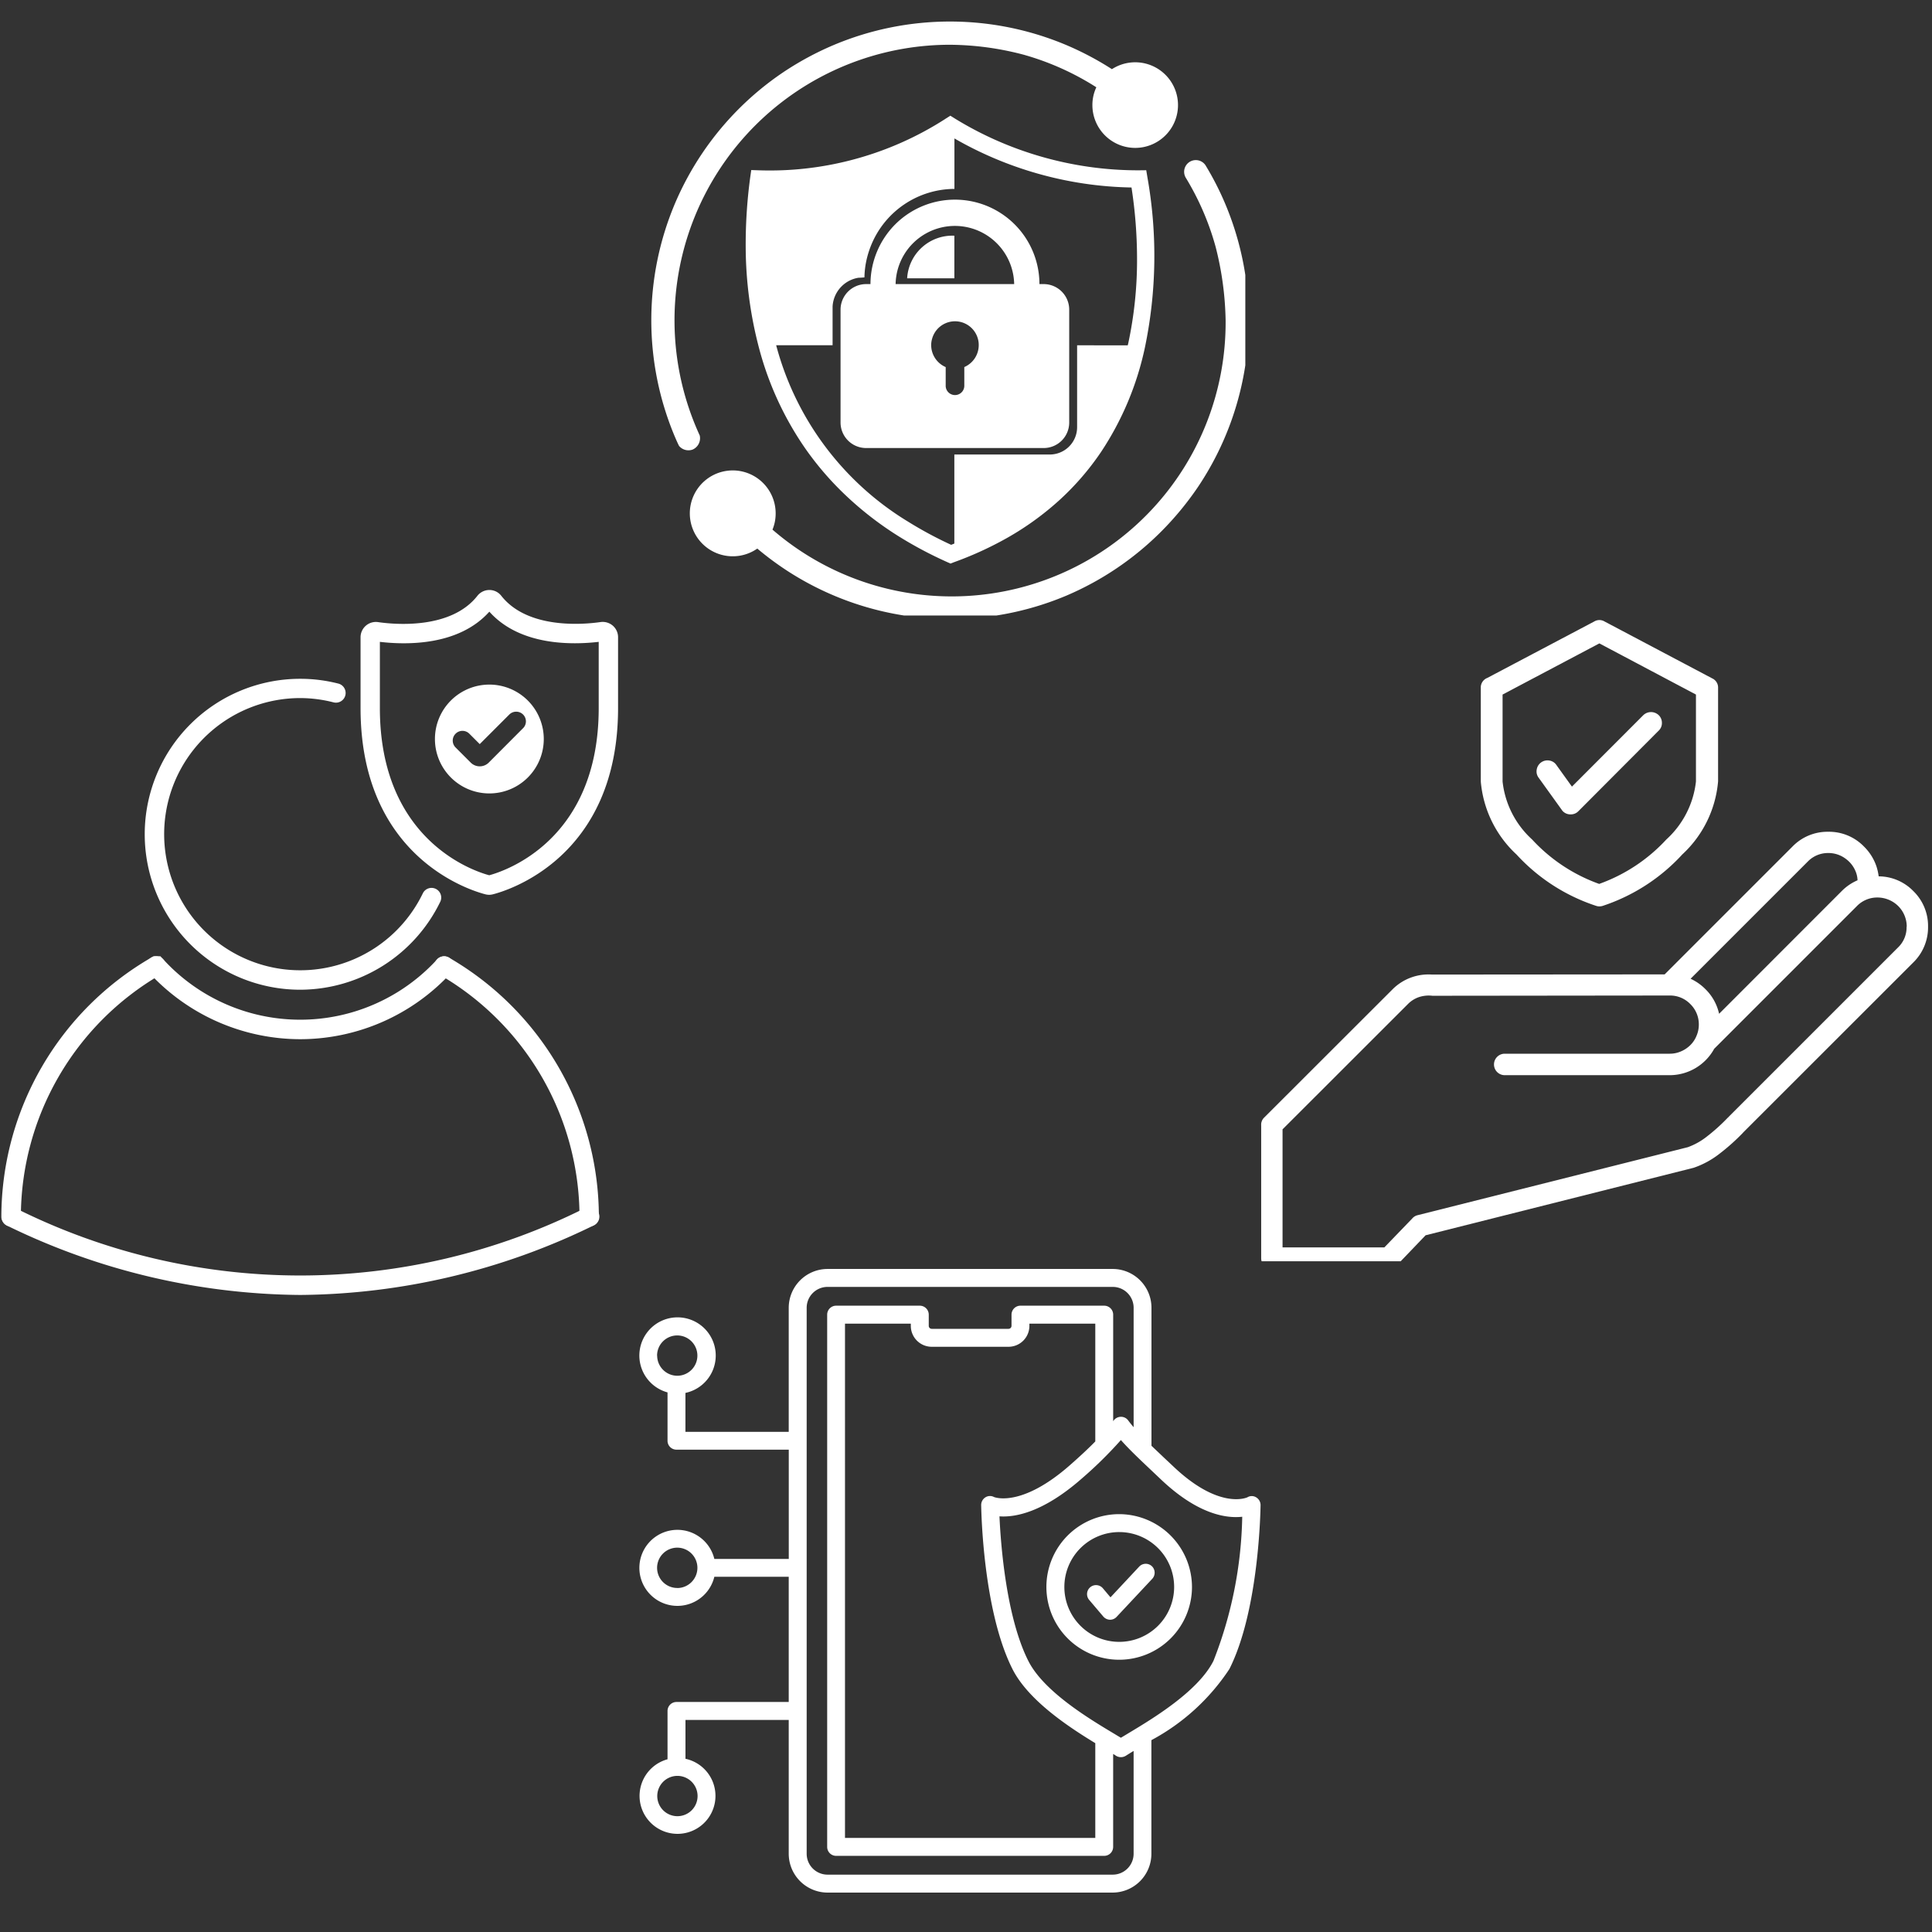 <svg xmlns="http://www.w3.org/2000/svg" viewBox="0 0 90 90"><rect x="0" y="0" width="90" height="90" fill="#333333" stroke="none"/><defs><clipPath id="prefix__b"><path data-name="Path 32" d="M0 26h29v34H0zm0 0"></path></clipPath><clipPath id="prefix__c"><path data-name="Rectangle 4" d="M0 0h29v34H0z"></path></clipPath><clipPath id="prefix__d"><path data-name="Path 24" d="M0 17h8v14H0zm0 0"></path></clipPath><clipPath id="prefix__e"><path data-name="Path 28" d="M0 29h28v4.352H0zm0 0"></path></clipPath><clipPath id="prefix__f"><path data-name="Path 30" d="M16 .477h12.961V15H16zm0 0"></path></clipPath><clipPath id="prefix__g"><path data-name="Rectangle 5" d="M0 0h32v32H0z"></path></clipPath><clipPath id="prefix__h"><path data-name="Path 34" d="M.754.84h31.234v29.914H.754zm0 0"></path></clipPath><clipPath id="prefix__i"><path data-name="Rectangle 6" d="M0 0h29v28H0z"></path></clipPath><clipPath id="prefix__j"><path data-name="Path 39" d="M.344 0H25v20H.344zm0 0"></path></clipPath><clipPath id="prefix__k"><path data-name="Path 41" d="M2 6h26.016v21.672H2zm0 0"></path></clipPath><clipPath id="prefix__l"><path data-name="Path 44" d="M29 57h30v30.5H29zm0 0"></path></clipPath><clipPath id="prefix__m"><path data-name="Rectangle 7" d="M0 0h30v31H0z"></path></clipPath><clipPath id="prefix__n"><path data-name="Path 43" d="M.77 1.113h29.105v29.168H.77zm0 0"></path></clipPath><clipPath id="prefix__a"><path d="M0 0h90v90H0z"></path></clipPath></defs><g data-name="Artboard &#x2013; 1" clip-path="url(#prefix__a)"><g data-name="Group 22" clip-path="url(#prefix__b)" transform="translate(-.004 1)"><g data-name="Group 21"><g data-name="Group 20"><g data-name="Group 19" clip-path="url(#prefix__c)" transform="translate(0 26)"><path data-name="Path 22" d="M13.988 19.105a7.242 7.242 0 010-14.484 7.149 7.149 0 011.777.223.451.451 0 11-.223.875 6.28 6.28 0 00-1.555-.2 6.34 6.34 0 105.713 9.098.451.451 0 11.813.391 7.272 7.272 0 01-6.525 4.097zm0 0" fill="#fff"></path><g data-name="Group 16" clip-path="url(#prefix__d)"><path data-name="Path 23" d="M.52 30.133a.453.453 0 01-.453-.449 13.973 13.973 0 016.984-12.075l.105-.062h.121A.453.453 0 017.73 18a.448.448 0 01-.254.406 13.073 13.073 0 00-6.5 11.277.453.453 0 01-.456.45zm0 0" fill="#fff"></path></g><path data-name="Path 25" d="M27.453 30.133a.449.449 0 01-.453-.449 13.061 13.061 0 00-6.535-11.289.453.453 0 01.453-.785 13.968 13.968 0 016.984 12.074.453.453 0 01-.449.449zm0 0" fill="#fff"></path><path data-name="Path 26" d="M13.988 21.41a9.579 9.579 0 01-7.031-3.09.469.469 0 01-.133-.32.453.453 0 01.453-.453h.2l.137.148a8.643 8.643 0 0012.75 0 .447.447 0 01.636-.027.455.455 0 01.027.641 9.565 9.565 0 01-7.039 3.101zm0 0" fill="#fff"></path><g data-name="Group 17" clip-path="url(#prefix__e)"><path data-name="Path 27" d="M13.988 33.324A31.591 31.591 0 01.324 30.09a.453.453 0 01.391-.816 29.6 29.6 0 0026.547 0 .452.452 0 11.387.816 31.575 31.575 0 01-13.661 3.234zm0 0" fill="#fff"></path></g><g data-name="Group 18" clip-path="url(#prefix__f)"><path data-name="Path 29" d="M22.8 14.684a.827.827 0 01-.172-.02c-.6-.152-5.828-1.66-5.828-8.68V2.68a.714.714 0 01.813-.7c.773.113 3.391.352 4.629-1.223A.709.709 0 0122.8.484a.7.7 0 01.555.27c1.238 1.574 3.855 1.336 4.629 1.223a.724.724 0 01.566.168.713.713 0 01.246.535v3.3c0 7.02-5.23 8.527-5.828 8.68a.821.821 0 01-.168.024zM17.7 2.9v3.084c0 6.172 4.387 7.6 5.094 7.789.711-.191 5.1-1.617 5.1-7.789V2.9c-1.211.141-3.66.2-5.094-1.406C21.363 3.1 18.914 3.043 17.7 2.9zm0 0" fill="#fff"></path></g><path data-name="Path 31" d="M22.8 4.891a2.535 2.535 0 102.535 2.535A2.536 2.536 0 0022.8 4.891zm1.57 2.031l-1.6 1.605a.594.594 0 01-.836 0l-.707-.707a.453.453 0 01.641-.641l.484.484 1.378-1.378a.455.455 0 01.641 0 .45.45 0 010 .637zm0 0" fill="#fff"></path></g></g></g></g><g data-name="Group 26"><g data-name="Group 25"><g data-name="Group 24" clip-path="url(#prefix__g)" transform="translate(57.996 28)"><g data-name="Group 23" clip-path="url(#prefix__h)"><path data-name="Path 33" d="M16.363 14.2a.466.466 0 00.145.023.586.586 0 00.145-.02 8.765 8.765 0 003.722-2.403 5.241 5.241 0 001.664-3.4V4.051a.468.468 0 00-.273-.449L16.746.949a.465.465 0 00-.473 0l-4.988 2.633a.475.475 0 00-.3.469v4.355a5.241 5.241 0 001.664 3.4 8.707 8.707 0 003.714 2.394zM12 4.355l4.508-2.383 4.5 2.383v4.051a4.289 4.289 0 01-1.379 2.7 7.847 7.847 0 01-3.129 2.07 7.834 7.834 0 01-3.125-2.07A4.269 4.269 0 0112 8.406zm1.684 3.879a.48.48 0 01-.094-.383.507.507 0 01.59-.422.484.484 0 01.332.215l.719 1 3.324-3.328a.519.519 0 01.719 0 .492.492 0 01.148.359.478.478 0 01-.148.359l-3.743 3.755a.484.484 0 01-.359.148.489.489 0 01-.363-.145.483.483 0 01-.055-.07zm18.136 6.938a2.267 2.267 0 00-.687-1.664 2.262 2.262 0 00-1.613-.684 2.529 2.529 0 00-.1-.453 2.353 2.353 0 00-.586-.937 2.265 2.265 0 00-1.664-.687 2.271 2.271 0 00-1.668.691l-5.953 5.953-10.8.008H8.71a2.368 2.368 0 00-1.8.652L.9 24.055a.466.466 0 00-.145.387v6.168a.481.481 0 00.148.352.481.481 0 00.352.148H6.7a.481.481 0 00.359-.152l1.355-1.414L20.9 26.4a4.115 4.115 0 001.207-.656 9.725 9.725 0 001.1-.984v-.008a.2.2 0 00.043-.039l7.883-7.879a2.28 2.28 0 00.687-1.662zm-5.605-3.035a1.31 1.31 0 01.961-.4 1.334 1.334 0 01.8.262 1.363 1.363 0 01.5.676 1.185 1.185 0 01.059.332 2.345 2.345 0 00-.734.5l-5.715 5.719a2.3 2.3 0 00-.637-1.148 2.375 2.375 0 00-.691-.484zm4.605 3.035a1.291 1.291 0 01-.395.961l-7.879 7.879a.1.1 0 00-.02.023.284.284 0 01-.035.031 8.739 8.739 0 01-.98.883 3.159 3.159 0 01-.883.492L8.039 28.609a.474.474 0 00-.254.16l-1.293 1.34H1.75v-5.5l5.863-5.859a1.336 1.336 0 01.457-.289 1.454 1.454 0 01.578-.082h.027a.342.342 0 00.063.008l11.047-.012a1.312 1.312 0 01.957.395 1.32 1.32 0 01.4.957 1.328 1.328 0 01-.105.52 1.284 1.284 0 01-.293.441 1.405 1.405 0 01-.441.293 1.3 1.3 0 01-.516.105H12.1a.5.5 0 100 1h7.688a2.367 2.367 0 002.07-1.23l6.652-6.652a1.321 1.321 0 01.961-.395 1.383 1.383 0 01.961.4 1.357 1.357 0 01.395.961zm0 0" fill="#fff"></path></g></g></g></g><g data-name="Group 31"><g data-name="Group 30"><g data-name="Group 29" clip-path="url(#prefix__i)" transform="translate(29.996 1)"><path data-name="Path 35" d="M18.625 12.234h-.2a3.937 3.937 0 00-5.465-3.625 3.941 3.941 0 00-1.254.844 3.957 3.957 0 00-1.152 2.781h-.2a1.194 1.194 0 00-1.194 1.192v5.254a1.191 1.191 0 001.191 1.191h8.273a1.188 1.188 0 001.188-1.191v-5.254a1.19 1.19 0 00-1.187-1.192zm-3.7 3.867v.848a.434.434 0 11-.867 0V16.1a1.116 1.116 0 01-.676-1.02 1.049 1.049 0 01.043-.3 1.106 1.106 0 012.133 0 1.049 1.049 0 01.039.3 1.113 1.113 0 01-.675 1.02zm-3.2-3.867a2.762 2.762 0 015.523 0zm0 0" fill="#fff"></path><path data-name="Path 36" d="M23.059 6.934a16.319 16.319 0 01-4.536-.634 16.252 16.252 0 01-4.035-1.777l-.215-.133-.215.137-.023.016a15.1 15.1 0 01-4.406 1.922 15.06 15.06 0 01-4.262.469L5 6.922l-.051.359a23.335 23.335 0 00-.207 3.309 18.681 18.681 0 00.617 4.61 14.856 14.856 0 002.133 4.656 14.233 14.233 0 001.875 2.188A15.584 15.584 0 0011.895 24a18.7 18.7 0 002.188 1.164l.051.023.148.066.152-.059a16.21 16.21 0 002.281-1.023 13.488 13.488 0 002.66-1.891 12.531 12.531 0 001.918-2.223 14.064 14.064 0 002.047-4.877 20.922 20.922 0 00.117-7.91l-.057-.34zm-.5 8.074c-.008.023-.012.051-.02.078H20.18V18.9a1.274 1.274 0 01-1.273 1.273h-4.446v4.148l-.148.059a18.173 18.173 0 01-1.992-1.07 13.726 13.726 0 01-6.16-8.227h2.628v-1.8A1.435 1.435 0 0110 11.938c.094 0 .184-.008.273-.016a4.1 4.1 0 01.113-.883 4.416 4.416 0 01.219-.664 4.209 4.209 0 013.86-2.575V5.449A17.1 17.1 0 0018.3 7.074a17.075 17.075 0 004.414.66 21.889 21.889 0 01.258 3.313 18.494 18.494 0 01-.413 3.961zm0 0" fill="#fff"></path><path data-name="Path 37" d="M12.262 11.965h2.2V9.98a2.11 2.11 0 00-2.2 1.985zm0 0" fill="#fff"></path><g data-name="Group 27" clip-path="url(#prefix__j)"><path data-name="Path 38" d="M2.6 19.285a12.836 12.836 0 0111.66-18.2 13.745 13.745 0 013.449.469 12.65 12.65 0 013.367 1.512 1.926 1.926 0 00-.184.836 1.994 1.994 0 10.91-1.68 14.208 14.208 0 00-2.129-1.125 13.956 13.956 0 00-10.832 0 14.142 14.142 0 00-2.364 1.278 13.959 13.959 0 00-3.758 3.762A13.955 13.955 0 001.438 8.5a13.966 13.966 0 000 10.836c.063.145.125.293.2.438a.57.57 0 00.633.168.577.577 0 00.329-.657zm0 0" fill="#fff"></path></g><g data-name="Group 28" clip-path="url(#prefix__k)"><path data-name="Path 40" d="M27.082 8.5a13.6 13.6 0 00-.926-1.809.544.544 0 00-.918.582 12.624 12.624 0 011.395 3.227 14.756 14.756 0 01.465 3.422 12.76 12.76 0 01-21.109 9.75 1.956 1.956 0 00.148-.758 2 2 0 00-2-2 2.03 2.03 0 00-.578.086 2 2 0 101.723 3.555 14.187 14.187 0 001.2.906 13.936 13.936 0 0013.2 1.285 13.98 13.98 0 004.418-2.988 14.291 14.291 0 001.7-2.058 13.947 13.947 0 001.282-13.2zm0 0" fill="#fff"></path></g></g></g></g><g data-name="Group 36" clip-path="url(#prefix__l)" transform="translate(-.004 1)"><g data-name="Group 35"><g data-name="Group 34"><g data-name="Group 33" clip-path="url(#prefix__m)" transform="translate(29 57)"><g data-name="Group 32" clip-path="url(#prefix__n)"><path data-name="Path 42" d="M29.113 11.75c-.078.035-1.359.566-3.484-1.469l-.426-.4c-.187-.18-.375-.355-.559-.531V2.922a1.809 1.809 0 00-1.8-1.809H9.555a1.812 1.812 0 00-1.809 1.809V8.7H2.934V6.887a1.779 1.779 0 10-.834-.024v2.254a.415.415 0 00.418.414h5.23v5.09H4.281a1.771 1.771 0 100 .832h3.465v5.832h-5.23a.418.418 0 00-.416.415v2.254a1.768 1.768 0 10.836-.023v-1.81h4.81v6.234a1.812 1.812 0 001.809 1.809H22.84a1.809 1.809 0 001.8-1.809v-5.292a10.006 10.006 0 003.633-3.312c1.383-2.738 1.449-7.43 1.453-7.629a.42.42 0 00-.207-.371.388.388 0 00-.406-.001zm-27.5-6.6a.939.939 0 11.941.938.941.941 0 01-.937-.936zm.941 10.824a.939.939 0 11.938-.941.942.942 0 01-.933.944zm.946 9.694a.939.939 0 11-.937-.941.94.94 0 01.937.941zm19.344 3.66H9.555a.973.973 0 01-.973-.973V2.922a.973.973 0 01.973-.973H22.84a.973.973 0 01.973.973v5.562a5.176 5.176 0 01-.254-.316.411.411 0 00-.336-.168.424.424 0 00-.34.172l-.023.035V3.242a.418.418 0 00-.418-.418h-3.9a.418.418 0 00-.418.418v.523a.139.139 0 01-.141.137h-3.577a.138.138 0 01-.137-.137v-.523a.418.418 0 00-.418-.418h-3.9a.418.418 0 00-.414.418v24.793a.418.418 0 00.414.418h12.49a.418.418 0 00.418-.418v-4.328a1.392 1.392 0 01.137.086.435.435 0 00.449 0c.1-.062.223-.141.367-.227v4.789a.973.973 0 01-.972.973zm-4.676-9.578c.734 1.453 2.594 2.684 3.859 3.453v4.414h-11.66V3.66h3.066v.105a.975.975 0 00.973.973h3.578a.973.973 0 00.973-.973V3.66h3.07v5.488c-.34.348-.746.723-1.2 1.121-2.2 1.926-3.434 1.5-3.516 1.469a.4.4 0 00-.4.012.42.42 0 00-.2.367c.004.199.074 4.895 1.457 7.633zm9.363-.379c-.723 1.434-2.863 2.711-4.012 3.4-.105.066-.207.125-.3.18a15.834 15.834 0 01-.3-.18c-1.148-.687-3.289-1.965-4.012-3.4-1.035-2.051-1.285-5.441-1.344-6.734.711.051 2.012-.168 3.813-1.742a19.2 19.2 0 001.844-1.812c.387.438.887.91 1.406 1.4l.422.4c1.746 1.672 3.086 1.855 3.824 1.773a19.253 19.253 0 01-1.341 6.715zm-4.391-6.836a3.391 3.391 0 103.391 3.391 3.4 3.4 0 00-3.39-3.391zm0 5.949a2.557 2.557 0 112.56-2.558 2.559 2.559 0 01-2.559 2.558zm1.52-3.527a.419.419 0 01.02.59l-1.66 1.773a.408.408 0 01-.3.133h-.008a.421.421 0 01-.309-.145l-.66-.777a.418.418 0 01.637-.543l.355.422 1.34-1.434a.419.419 0 01.585-.019zm0 0" fill="#fff"></path></g></g></g></g></g></g></svg>